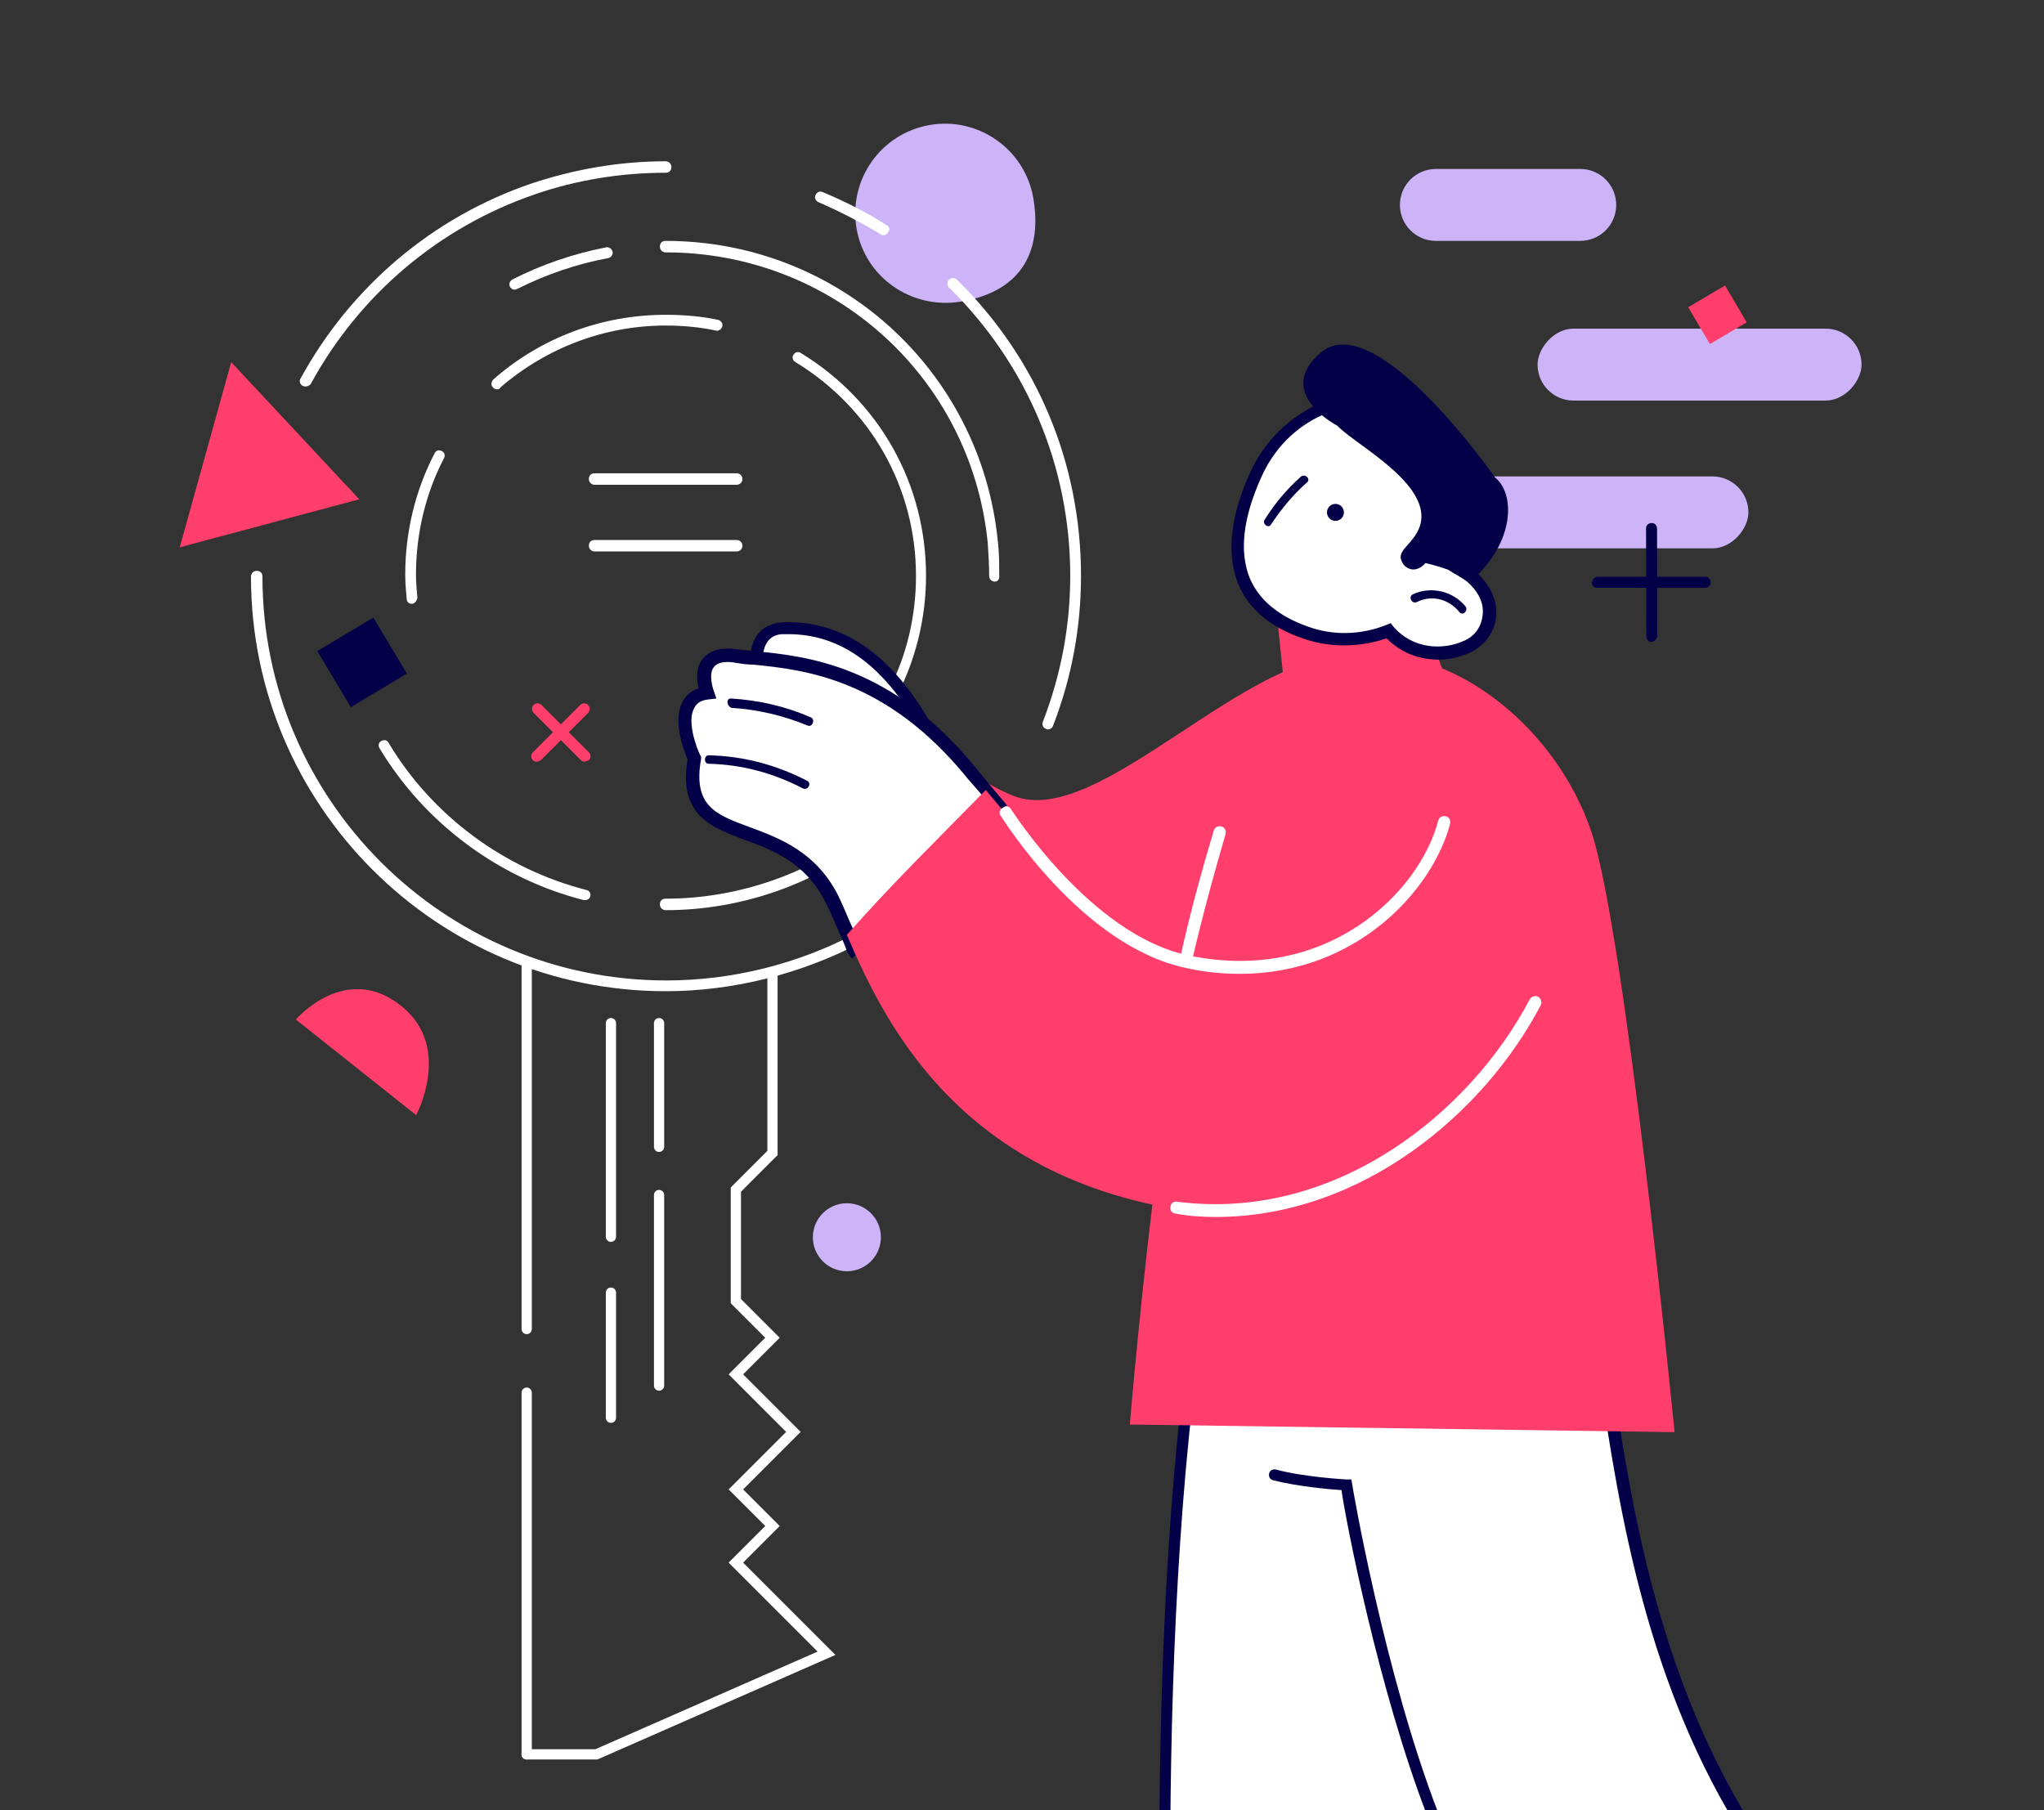 <svg width="271" height="240" viewBox="0 0 271 240" fill="none" xmlns="http://www.w3.org/2000/svg">
<rect x="0" y="0" width="271" height="240" fill="#333333" stroke="none"/>
<g clip-path="url(#clip0)">
<rect width="42.954" height="9.539" rx="4.77" transform="matrix(-1 0 0 1 246.809 43.575)" fill="#CDB3F8"/>
<path d="M214.283 27.172C214.283 24.538 212.148 22.402 209.514 22.402H190.374C187.74 22.402 185.605 24.538 185.605 27.172C185.605 29.806 187.74 31.941 190.374 31.941H209.514C212.148 31.941 214.283 29.806 214.283 27.172Z" fill="#CDB3F8"/>
<rect width="55.909" height="9.539" rx="4.77" transform="matrix(-1 0 0 1 231.809 63.17)" fill="#CDB3F8"/>
<path d="M157.36 184.857C157.36 184.857 169.378 179.808 179.275 178.495C178.669 169.81 178.467 164.053 178.467 164.053L210.38 166.174C213.814 185.867 215.227 214.447 229.77 239.594C236.334 251.005 247.645 260.094 259.461 270.294C252.897 279.282 242.394 291.098 235.728 300.086C233.81 296.956 205.33 281.908 190.788 243.229C191.192 274.233 192.303 305.944 192.303 305.944L156.148 303.621C156.148 303.621 151.2 238.079 157.36 184.857Z" fill="white"/>
<path d="M193.111 306.752V305.945C193.111 305.642 192.101 276.758 191.596 247.37C203.513 276.052 222.903 290.897 231.285 297.36C233.103 298.774 234.719 299.986 235.022 300.491L235.628 301.501L236.335 300.592C239.465 296.35 243.606 291.402 247.545 286.655C251.988 281.202 256.634 275.648 260.168 270.8L260.572 270.194L260.067 269.689C258.855 268.679 257.644 267.568 256.432 266.559C246.131 257.671 236.436 249.289 230.578 239.19C218.863 218.891 215.733 196.371 213.107 178.193C212.501 173.85 211.895 169.709 211.289 165.973L211.188 165.367L177.862 163.145V163.953C177.862 164.054 178.064 169.507 178.67 177.688C168.874 179.101 157.361 183.949 157.26 184.05L156.856 184.252L156.755 184.656C150.695 237.271 155.543 302.814 155.543 303.521V304.228L193.111 306.752ZM189.98 238.887L190.081 243.23C190.485 271.103 191.394 299.885 191.596 305.137L156.957 302.915C156.452 295.947 152.513 235.05 158.169 185.464C160.39 184.555 170.792 180.414 179.478 179.303L180.184 179.202L180.083 178.495C179.578 171.83 179.377 166.781 179.276 164.963L209.774 166.983C210.38 170.618 210.885 174.456 211.491 178.596C214.117 196.876 217.248 219.598 229.063 240.099C235.022 250.4 244.818 258.883 255.22 267.871C256.23 268.78 257.24 269.689 258.35 270.497C254.917 275.143 250.473 280.495 246.232 285.646C242.495 290.19 238.658 294.836 235.527 298.875C234.82 298.269 233.709 297.36 232.093 296.148C223.408 289.483 202.907 273.729 191.293 242.927L189.98 238.887Z" fill="#030047"/>
<path d="M189.989 241.523C190.09 241.523 190.191 241.523 190.292 241.422C190.696 241.321 190.898 240.816 190.696 240.412C183.526 221.83 179.275 196.977 179.275 196.775L179.174 196.169H178.568C178.467 196.169 172.913 195.866 169.176 194.856C168.772 194.755 168.368 194.957 168.267 195.361C168.166 195.765 168.368 196.169 168.772 196.27C171.903 197.078 176.245 197.482 177.861 197.583C178.366 201.32 182.718 223.951 189.282 240.917C189.383 241.321 189.686 241.523 189.989 241.523Z" fill="#030047"/>
<path d="M127.324 40.002C120.842 41.035 114.697 36.795 113.571 30.33C112.444 23.865 116.777 17.703 123.242 16.577C129.708 15.45 135.869 19.783 136.996 26.248C138.122 32.714 135.961 38.594 127.324 40.002Z" fill="#CDB3F8"/>
<path d="M47.63 66.203L30.655 48.018L23.831 72.571L47.63 66.203Z" fill="#FF3E6C"/>
<path d="M53.942 89.312L49.494 81.888L42.069 86.335L46.517 93.76L53.942 89.312Z" fill="#030047"/>
<path d="M88.251 131.429C57.91 131.429 33.275 106.795 33.275 76.454C33.275 76.074 33.561 75.693 34.036 75.693C34.512 75.693 34.797 75.979 34.797 76.454C34.797 106.034 58.861 130.003 88.346 130.003C97.096 130.003 105.751 127.815 113.36 123.82C113.741 123.63 114.121 123.725 114.311 124.106C114.502 124.486 114.407 124.867 114.026 125.057C106.132 129.147 97.191 131.429 88.251 131.429Z" fill="white"/>
<path d="M97.669 64.278H78.837C78.457 64.278 78.076 63.993 78.076 63.517C78.076 63.042 78.362 62.756 78.837 62.756H97.669C98.05 62.756 98.43 63.042 98.43 63.517C98.43 63.993 98.05 64.278 97.669 64.278Z" fill="white"/>
<path d="M97.669 73.123H78.837C78.457 73.123 78.076 72.838 78.076 72.362C78.076 71.887 78.362 71.602 78.837 71.602H97.669C98.05 71.602 98.43 71.887 98.43 72.362C98.43 72.838 98.05 73.123 97.669 73.123Z" fill="white"/>
<path d="M107.844 104.703C107.654 104.703 107.368 104.607 107.273 104.417C107.083 104.132 107.083 103.656 107.464 103.466C110.127 101.564 112.6 99.281 114.597 96.618C114.882 96.333 115.263 96.237 115.643 96.523C115.929 96.808 116.024 97.189 115.738 97.569C113.646 100.327 111.078 102.705 108.32 104.703C108.129 104.703 108.034 104.703 107.844 104.703Z" fill="white"/>
<path d="M118.307 92.718C118.211 92.718 118.116 92.718 118.021 92.623C117.641 92.433 117.546 92.052 117.736 91.672C120.209 87.011 121.445 81.685 121.445 76.359C121.445 64.66 115.453 54.102 105.466 48.015C105.086 47.825 104.991 47.349 105.181 47.064C105.371 46.684 105.847 46.589 106.132 46.779C116.595 53.151 122.777 64.184 122.777 76.359C122.777 81.875 121.445 87.392 118.877 92.338C118.877 92.528 118.592 92.718 118.307 92.718Z" fill="white"/>
<path d="M65.901 51.631C65.711 51.631 65.521 51.536 65.331 51.345C65.045 51.06 65.14 50.584 65.426 50.299C71.703 44.783 79.788 41.739 88.253 41.739C90.63 41.739 92.913 41.929 95.196 42.405C95.576 42.5 95.862 42.88 95.767 43.261C95.671 43.641 95.291 43.927 94.911 43.831C92.723 43.356 90.44 43.166 88.253 43.166C80.168 43.166 72.464 46.114 66.377 51.345C66.282 51.536 66.091 51.631 65.901 51.631Z" fill="white"/>
<path d="M131.908 77.12C131.527 77.12 131.147 76.835 131.147 76.359C131.147 74.932 131.052 73.411 130.957 71.984C128.769 50.013 110.412 33.463 88.251 33.463C87.871 33.463 87.49 33.178 87.49 32.702C87.49 32.227 87.776 31.941 88.251 31.941C111.078 31.941 130.006 49.062 132.288 71.699C132.479 73.22 132.479 74.742 132.479 76.264C132.574 76.74 132.288 77.12 131.908 77.12Z" fill="white"/>
<path d="M68.279 38.409C67.994 38.409 67.804 38.314 67.614 38.029C67.424 37.648 67.614 37.268 67.899 37.078C71.799 35.08 75.984 33.654 80.359 32.797C80.739 32.702 81.12 32.988 81.215 33.368C81.31 33.749 81.025 34.129 80.644 34.224C76.459 34.985 72.369 36.412 68.565 38.314C68.47 38.314 68.375 38.409 68.279 38.409Z" fill="white"/>
<path d="M77.598 119.351C77.502 119.351 77.502 119.351 77.407 119.351C66.184 116.497 56.292 109.173 50.3 99.187C50.11 98.806 50.205 98.426 50.586 98.236C50.966 98.045 51.346 98.14 51.537 98.521C57.339 108.222 66.945 115.261 77.788 118.019C78.168 118.114 78.359 118.495 78.263 118.875C78.168 119.16 77.883 119.351 77.598 119.351Z" fill="white"/>
<path d="M88.251 120.683C87.871 120.683 87.49 120.397 87.49 119.922C87.49 119.446 87.776 119.161 88.251 119.161C98.048 119.161 107.654 115.737 115.263 109.65C115.548 109.364 116.024 109.459 116.309 109.745C116.595 110.03 116.5 110.506 116.214 110.791C108.32 117.163 98.428 120.683 88.251 120.683Z" fill="white"/>
<path d="M138.947 96.714C138.852 96.714 138.757 96.714 138.662 96.619C138.281 96.523 138.091 96.048 138.281 95.668C140.659 89.485 141.895 83.017 141.895 76.36C141.895 61.902 136.189 48.301 125.821 38.124C125.536 37.839 125.536 37.363 125.821 37.078C126.107 36.793 126.582 36.793 126.868 37.078C137.52 47.54 143.322 61.427 143.322 76.36C143.322 83.208 142.086 89.866 139.613 96.238C139.518 96.523 139.232 96.714 138.947 96.714Z" fill="white"/>
<path d="M117.167 31.181C117.072 31.181 116.882 31.181 116.787 31.086C114.123 29.469 111.365 28.042 108.512 26.806C108.131 26.616 107.941 26.235 108.131 25.855C108.321 25.474 108.702 25.284 109.082 25.474C112.031 26.711 114.884 28.137 117.547 29.849C117.928 30.04 118.023 30.515 117.738 30.801C117.643 30.991 117.452 31.181 117.167 31.181Z" fill="white"/>
<path d="M40.505 51.249C40.41 51.249 40.315 51.249 40.125 51.154C39.744 50.964 39.649 50.489 39.839 50.203C46.497 38.029 57.34 28.803 70.466 24.332C76.172 22.43 82.164 21.384 88.252 21.384C88.632 21.384 89.013 21.669 89.013 22.145C89.013 22.62 88.727 22.906 88.252 22.906C82.355 22.906 76.458 23.857 70.941 25.759C58.196 30.134 47.639 39.075 41.171 50.964C41.076 51.059 40.79 51.249 40.505 51.249Z" fill="white"/>
<path d="M54.583 80.067C54.202 80.067 53.917 79.782 53.917 79.402C53.822 78.356 53.727 77.214 53.727 76.168C53.727 70.556 55.058 65.04 57.626 60.094C57.816 59.713 58.197 59.618 58.577 59.809C58.958 59.999 59.053 60.379 58.863 60.76C56.39 65.515 55.153 70.841 55.153 76.168C55.153 77.214 55.248 78.26 55.343 79.307C55.248 79.687 54.963 80.067 54.583 80.067Z" fill="white"/>
<path d="M71.129 100.992C70.939 100.992 70.749 100.897 70.653 100.802C70.368 100.516 70.368 100.041 70.653 99.755L76.931 93.478C77.216 93.193 77.692 93.193 77.977 93.478C78.263 93.763 78.263 94.239 77.977 94.524L71.7 100.802C71.51 100.897 71.319 100.992 71.129 100.992Z" fill="#FF3E6C"/>
<path d="M77.504 100.99C77.314 100.99 77.124 100.895 77.029 100.8L70.751 94.522C70.466 94.237 70.466 93.761 70.751 93.476C71.037 93.191 71.512 93.191 71.797 93.476L78.075 99.754C78.36 100.039 78.36 100.515 78.075 100.8C77.79 100.895 77.599 100.99 77.504 100.99Z" fill="#FF3E6C"/>
<path d="M211.15 76.933C211.269 76.671 211.562 76.489 211.776 76.481L226.088 76.474C226.516 76.459 226.785 76.792 226.8 77.22C226.816 77.647 226.483 77.917 226.055 77.932L211.744 77.939C211.316 77.955 211.047 77.622 211.031 77.194C211.158 77.147 211.11 77.02 211.15 76.933Z" fill="#030047"/>
<path d="M219.614 84.67C219.496 84.931 219.203 85.114 218.989 85.122C218.561 85.139 218.291 84.806 218.275 84.379L218.238 70.067C218.222 69.639 218.554 69.369 218.982 69.353C219.41 69.337 219.68 69.669 219.696 70.097L219.733 84.408C219.693 84.495 219.654 84.582 219.614 84.67Z" fill="#030047"/>
<path d="M109.586 84.984C115.764 90.938 125.312 101.946 134.41 105.54C145.755 110.033 165.749 85.546 179.902 87.006L176.308 111.606C176.308 111.606 164.401 136.205 142.386 141.035C121.417 145.635 116.717 114.675 97.792 107.225C100.169 101.45 104.307 89.365 109.586 84.984Z" fill="#FF3E6C"/>
<path d="M189.675 84.536L191.473 89.366L170.355 91.837L169.344 81.952L189.675 84.536Z" fill="#FF3E6C"/>
<path d="M173.049 90.04C184.956 80.829 205.062 92.623 211.016 110.37C215.509 123.849 222.023 189.897 222.023 189.897L149.798 188.886C149.798 188.886 155.639 117.672 164.063 105.653C172.488 93.634 169.006 93.072 173.049 90.04Z" fill="#FF3E6C"/>
<path d="M157.214 128.342C157.551 128.342 158 128.118 158 127.668C158 127.556 159.46 120.929 162.493 110.595C162.605 110.145 162.381 109.696 161.931 109.584C161.482 109.471 161.033 109.696 160.92 110.145C157.775 120.592 156.427 127.219 156.427 127.331C156.315 127.781 156.652 128.23 157.101 128.342H157.214Z" fill="white"/>
<path d="M123.398 97.68C116.322 84.2 108.234 83.077 103.741 83.302C99.248 83.526 100.372 89.143 100.372 89.143L123.398 97.68Z" fill="white"/>
<path d="M125.197 99.251L124.186 97.341C118.795 87.12 111.943 82.177 103.743 82.514C102.395 82.627 101.272 83.076 100.486 84.087C98.913 86.109 99.587 89.254 99.587 89.366L99.699 89.816L125.197 99.251ZM104.529 84.087C111.269 84.087 116.885 88.018 121.603 96.106L101.16 88.468C101.047 87.569 101.047 85.996 101.834 84.986C102.283 84.424 102.957 84.087 103.855 84.087C103.968 84.087 104.305 84.087 104.529 84.087Z" fill="#030047"/>
<path d="M93.855 91.837C93.855 91.837 91.609 86.108 97.786 86.894C103.964 87.681 116.657 87.344 129.013 102.62C130.024 103.856 131.147 105.203 132.383 106.664C125.643 112.617 119.465 119.02 113.287 125.534C112.052 122.839 111.153 120.48 110.367 118.907C104.414 107.113 89.924 113.179 92.17 100.374C92.17 100.486 88.351 92.623 93.855 91.837Z" fill="white"/>
<path d="M112.95 127.107L113.849 126.209C118.904 120.817 125.643 113.741 132.944 107.338L133.506 106.776L132.944 106.102C131.709 104.642 130.473 103.182 129.574 102.059C118.342 88.13 106.885 87.007 100.033 86.333C99.246 86.221 98.46 86.221 97.786 86.109C95.652 85.772 94.079 86.221 93.181 87.344C92.17 88.58 92.395 90.264 92.619 91.275C91.608 91.612 90.934 92.174 90.485 93.073C89.137 95.656 90.71 99.588 91.159 100.711C89.924 108.124 94.304 109.697 98.797 111.382C102.504 112.73 106.772 114.415 109.356 119.469C109.917 120.48 110.479 121.828 111.153 123.401C111.49 124.187 111.939 125.085 112.276 126.096L112.95 127.107ZM131.147 106.552C124.52 112.505 118.342 118.908 113.512 124.075C113.287 123.513 113.063 123.064 112.838 122.614C112.164 121.042 111.602 119.694 111.041 118.571C108.12 112.954 103.403 111.157 99.471 109.697C94.866 108.012 91.833 106.889 92.956 100.598V100.374L92.844 100.149C92.282 99.026 91.047 95.544 92.058 93.859C92.395 93.185 92.956 92.848 93.967 92.736L94.978 92.623L94.641 91.612C94.416 91.051 93.967 89.254 94.641 88.467C95.203 87.681 96.551 87.681 97.674 87.906C98.348 88.018 99.134 88.13 99.92 88.13C106.548 88.804 117.556 89.927 128.339 103.294C129.125 104.193 130.136 105.316 131.147 106.552Z" fill="#030047"/>
<path d="M130.699 104.755C140.135 116.213 160.353 137.779 175.742 127.557C192.254 116.55 194.5 104.643 194.5 104.643L206.744 104.98C217.19 127.557 209.327 164.176 163.835 161.255C128.228 158.896 117.445 135.982 112.278 123.963C118.231 117.224 124.521 111.046 130.699 104.755Z" fill="#FF3E6C"/>
<path d="M164.4 129.128C179.788 129.128 189.898 118.12 192.257 109.247C192.369 108.797 192.144 108.348 191.695 108.236C191.246 108.123 190.796 108.348 190.684 108.797C188.213 118.345 175.857 130.588 157.436 126.657C144.518 123.849 134.184 107.449 134.072 107.337C133.847 106.888 133.286 106.775 132.949 107.112C132.499 107.337 132.387 107.899 132.724 108.236C133.173 108.91 143.507 125.422 157.211 128.342C159.682 128.904 162.153 129.128 164.4 129.128Z" fill="white"/>
<path d="M93.969 100.149C98.574 100.261 102.842 101.385 106.998 103.519C107.672 103.856 107.111 104.867 106.437 104.53C102.505 102.508 98.462 101.385 93.969 101.272C93.295 101.272 93.295 100.149 93.969 100.149Z" fill="#030047"/>
<path d="M97.001 92.624C100.595 92.849 104.077 93.635 107.447 95.095C108.121 95.32 107.784 96.443 107.11 96.218C103.853 94.87 100.483 94.084 97.001 93.859C96.327 93.635 96.215 92.511 97.001 92.624Z" fill="#030047"/>
<path d="M161.142 161.367C180.686 161.367 196.861 147.439 204.275 133.285C204.499 132.836 204.275 132.387 203.938 132.162C203.488 131.938 203.039 132.162 202.815 132.499C195.064 147.326 177.204 162.041 156.087 159.345C155.638 159.233 155.188 159.57 155.188 160.019C155.076 160.468 155.413 160.918 155.862 160.918C157.66 161.255 159.457 161.367 161.142 161.367Z" fill="white"/>
<path d="M166.535 63.082C170.242 54.882 179.228 50.951 186.529 54.321C193.83 57.691 196.863 67.013 193.156 75.213C193.156 75.213 193.156 75.213 193.156 75.326C193.943 75.662 194.617 76.112 195.066 76.561C198.773 79.706 197.986 84.312 194.392 85.884C191.247 87.232 186.866 87.007 184.17 83.75C180.576 85.098 176.645 85.21 173.163 83.975C162.379 80.156 162.829 71.282 166.535 63.082Z" fill="white"/>
<path d="M190.687 87.457C192.147 87.457 193.607 87.12 194.843 86.558C196.752 85.659 197.988 84.087 198.325 82.065C198.662 79.819 197.651 77.572 195.629 75.775C195.18 75.438 194.73 75.101 194.169 74.764C197.651 66.227 194.506 56.792 186.868 53.422C183.049 51.737 178.78 51.737 174.849 53.534C170.917 55.332 167.66 58.477 165.75 62.633C163.055 68.586 162.605 73.528 164.178 77.46C165.526 80.717 168.446 83.188 172.715 84.649C176.197 85.884 180.128 85.884 183.835 84.649C185.857 86.671 188.328 87.457 190.687 87.457ZM181.027 53.984C182.824 53.984 184.509 54.321 186.194 55.107C193.158 58.252 195.854 67.126 192.372 74.876L192.035 75.55L192.709 76C193.382 76.337 194.056 76.786 194.506 77.123C196.078 78.471 196.865 80.156 196.528 81.841C196.303 83.301 195.404 84.424 194.056 84.986C191.361 86.221 187.317 86.109 184.733 83.076L184.396 82.627L183.835 82.851C180.465 84.199 176.758 84.312 173.389 83.076C169.569 81.728 166.986 79.594 165.75 76.786C164.29 73.304 164.739 68.811 167.211 63.307C168.896 59.488 171.816 56.567 175.41 54.995C177.32 54.321 179.229 53.984 181.027 53.984Z" fill="#030047"/>
<path d="M177.025 69.062C176.405 69.044 175.917 68.526 175.935 67.906C175.954 67.285 176.471 66.797 177.092 66.816C177.712 66.834 178.2 67.352 178.182 67.972C178.163 68.593 177.646 69.081 177.025 69.062Z" fill="#030047"/>
<path d="M167.657 68.924C169.005 66.79 170.578 64.88 172.487 63.195C173.049 62.746 173.835 63.532 173.274 63.981C171.476 65.554 169.904 67.464 168.556 69.486C168.219 70.159 167.32 69.486 167.657 68.924Z" fill="#030047"/>
<path d="M177.32 56.455C179.791 59.151 192.035 65.216 187.43 71.282C186.306 72.855 184.958 73.416 186.194 74.989C187.654 76.337 189.002 74.652 189.002 74.652C191.249 75.213 193.72 76 194.955 77.123C200.909 71.956 200.909 65.441 198.213 63.307C198.213 63.307 182.487 40.729 175.186 46.683C168.783 52.074 177.32 56.455 177.32 56.455Z" fill="#030047"/>
<path d="M187.318 78.808C189.676 77.685 192.597 78.359 194.282 80.381C194.731 80.943 193.945 81.729 193.496 81.167C192.148 79.482 189.901 78.808 187.879 79.819C187.205 80.156 186.644 79.145 187.318 78.808Z" fill="#030047"/>
<path fill-rule="evenodd" clip-rule="evenodd" d="M69.832 127.01C70.207 127.01 70.51 127.314 70.51 127.689V176.224C70.51 176.598 70.207 176.902 69.832 176.902C69.458 176.902 69.154 176.598 69.154 176.224V127.689C69.154 127.314 69.458 127.01 69.832 127.01Z" fill="white"/>
<path fill-rule="evenodd" clip-rule="evenodd" d="M81 134.984C81.375 134.984 81.678 135.287 81.678 135.662L81.678 163.99C81.678 164.364 81.375 164.668 81 164.668C80.626 164.668 80.322 164.364 80.322 163.99L80.322 135.662C80.322 135.287 80.626 134.984 81 134.984Z" fill="white"/>
<path fill-rule="evenodd" clip-rule="evenodd" d="M81 170.718C81.375 170.718 81.678 171.021 81.678 171.396L81.678 187.988C81.678 188.362 81.375 188.666 81 188.666C80.626 188.666 80.322 188.362 80.322 187.988L80.322 171.396C80.322 171.021 80.626 170.718 81 170.718Z" fill="white"/>
<path fill-rule="evenodd" clip-rule="evenodd" d="M87.381 157.773C87.756 157.773 88.059 158.077 88.059 158.452L88.059 183.723C88.059 184.097 87.756 184.401 87.381 184.401C87.007 184.401 86.703 184.097 86.703 183.723L86.703 158.452C86.703 158.077 87.007 157.773 87.381 157.773Z" fill="white"/>
<path fill-rule="evenodd" clip-rule="evenodd" d="M87.381 134.984C87.756 134.984 88.059 135.287 88.059 135.662L88.059 152.065C88.059 152.439 87.756 152.743 87.381 152.743C87.007 152.743 86.703 152.439 86.703 152.065L86.703 135.662C86.703 135.287 87.007 134.984 87.381 134.984Z" fill="white"/>
<path fill-rule="evenodd" clip-rule="evenodd" d="M69.831 183.982C70.205 183.982 70.509 184.286 70.509 184.66V232.62C70.509 232.994 70.205 233.298 69.831 233.298C69.456 233.298 69.152 232.994 69.152 232.62V184.66C69.152 184.286 69.456 183.982 69.831 183.982Z" fill="white"/>
<path fill-rule="evenodd" clip-rule="evenodd" d="M102.417 128.481C102.792 128.481 103.095 128.784 103.095 129.159V153.162L98.242 158.016V172.247L103.376 177.381L98.523 182.234L106.15 189.862L98.523 197.489L103.376 202.342L98.523 207.196L110.763 219.436L79.216 233.297H69.815C69.44 233.297 69.137 232.994 69.137 232.619C69.137 232.245 69.44 231.941 69.815 231.941H78.932L108.401 218.992L96.605 207.196L101.458 202.342L96.605 197.489L104.232 189.862L96.605 182.234L101.458 177.381L96.886 172.809V157.454L101.739 152.601V129.159C101.739 128.784 102.043 128.481 102.417 128.481Z" fill="white"/>
<path d="M55.175 147.862L39.228 135.183C39.228 135.183 45.963 127.309 53.428 133.572C59.943 139.035 55.175 147.862 55.175 147.862Z" fill="#FF3E6C"/>
<path d="M112.281 159.544C109.79 159.544 107.771 161.563 107.771 164.054C107.771 166.545 109.79 168.564 112.281 168.564C114.772 168.564 116.791 166.545 116.791 164.054C116.791 161.563 114.772 159.544 112.281 159.544Z" fill="#CDB3F8"/>
<path d="M226.705 45.618L231.588 42.741L228.711 37.858L223.828 40.736L226.705 45.618Z" fill="#FF3E6C"/>
</g>
<defs>
<clipPath id="clip0">
<rect width="270" height="240" fill="white" transform="translate(0.975)"/>
</clipPath>
</defs>
</svg>
